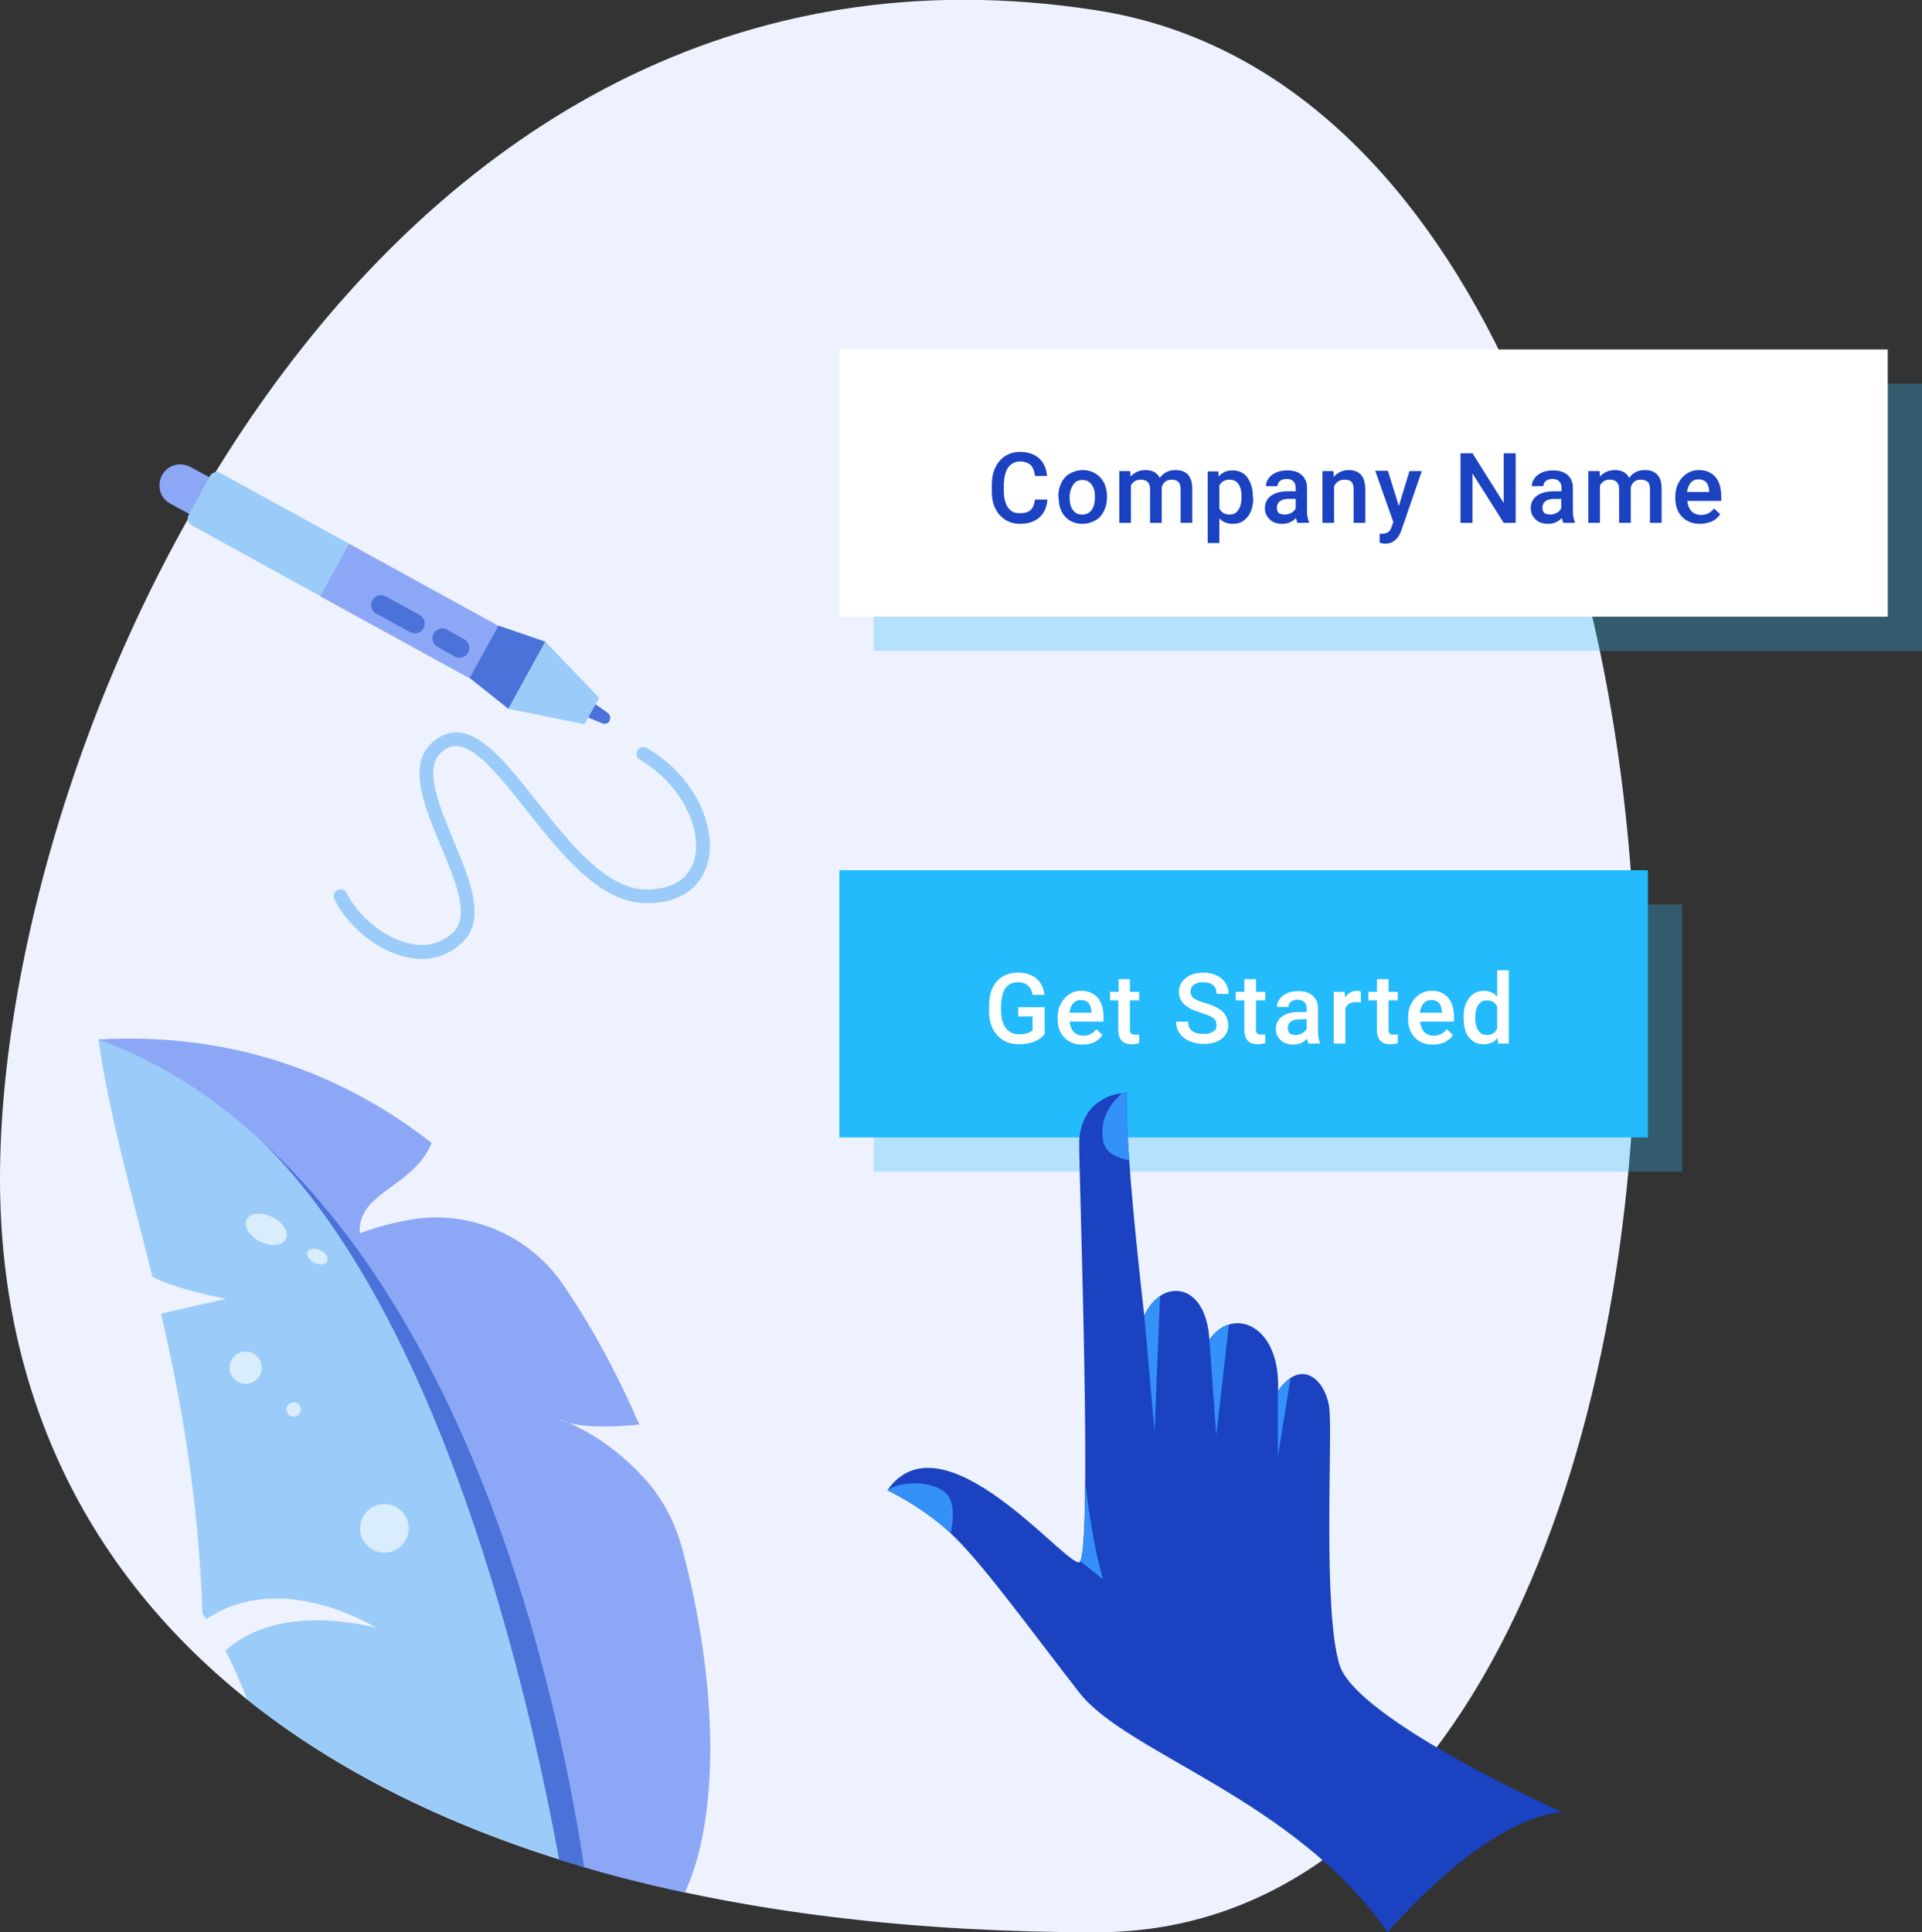 <?xml version="1.0" encoding="utf-8"?>
<!-- Generator: Adobe Illustrator 22.1.0, SVG Export Plug-In . SVG Version: 6.00 Build 0)  -->
<svg version="1.1" id="Layer_1" xmlns="http://www.w3.org/2000/svg" xmlns:xlink="http://www.w3.org/1999/xlink" x="0px" y="0px"
	 viewBox="0 0 561 564" style="enable-background:new 0 0 561 564;" xml:space="preserve">
<rect x="0" y="0" width="561" height="564" fill="#333333" stroke="none"/>
<style type="text/css">
	.st0{fill:#EEF2FF;}
	.st1{fill:#8DA7F7;}
	.st2{fill:#4A72D8;}
	.st3{fill:#9BCCF9;}
	.st4{opacity:0.3;fill:#32B7F9;enable-background:new    ;}
	.st5{fill:#23BBFC;}
	.st6{enable-background:new    ;}
	.st7{fill:#FFFFFF;}
	.st8{fill:#1A42C1;}
	.st9{fill:#3491F7;}
	.st10{fill:#5E5AF9;}
	.st11{fill:#D9EDFC;}
</style>
<path class="st0" d="M320,564C112,564,0,476,0,344S108-30,320,3S528,564,320,564z"/>
<path class="st1" d="M62.6,140.1l-5.9,10.7l-7-3.8c-3-1.6-4-5.3-2.4-8.3l0,0c1.6-3,5.3-4,8.3-2.4L62.6,140.1z"/>
<path class="st2" d="M177.9,210.4L177.9,210.4c-0.4,0.8-1.4,1.1-2.2,0.7l-9.4-3.9l2.8-5l8.3,5.9
	C178.1,208.6,178.3,209.6,177.9,210.4z"/>
<path class="st3" d="M103,159.3l-8.4,15.3l-38.7-21.3c-1-0.6-1.4-1.9-0.9-2.9l6.3-11.5c0.6-1,1.9-1.4,2.9-0.9L103,159.3z"/>
<rect x="111.8" y="152.9" transform="matrix(0.481 -0.876 0.876 0.481 -94.248 198.444)" class="st1" width="17.5" height="52"/>
<polygon class="st2" points="159.2,187.3 148.4,206.9 137.1,197.9 145.5,182.6 "/>
<polygon class="st3" points="148.4,206.9 170.6,211.4 174.9,203.7 159.2,187.3 "/>
<path class="st2" d="M123.6,183.4L123.6,183.4c0.8-1.4,0.3-3.1-1.1-3.9l-9.9-5.4c-1.4-0.8-3.1-0.3-3.9,1.1l0,0
	c-0.8,1.4-0.3,3.1,1.1,3.9l9.9,5.4C121.1,185.3,122.9,184.8,123.6,183.4z"/>
<path class="st2" d="M136.6,190.5L136.6,190.5c0.8-1.4,0.3-3.1-1.1-3.9l-5-2.8c-1.4-0.8-3.1-0.3-3.9,1.1l0,0
	c-0.8,1.4-0.3,3.1,1.1,3.9l5,2.8C134.1,192.4,135.9,191.9,136.6,190.5z"/>
<g>
	<path class="st3" d="M123.1,279.9c-1.4,0-2.9-0.2-4.4-0.5c-9.3-2-17.6-9.8-21.1-16.9c-0.5-1.1,0-2.3,1.1-2.8h0.1
		c0.9-0.3,2,0.1,2.4,1c3,6.1,10.4,13,18.4,14.7c5.1,1.1,9.4-0.1,12.9-3.5c4.6-4.7,0.4-15-3.8-24.9c-5.2-12.5-10.6-25.3-0.8-31.6
		c9.5-6.1,18.8,5.9,28.8,18.5c9.4,11.9,20,25.4,31.5,25.7c7.8,0.2,12.9-2.9,14.5-8.8c2.2-8.4-3.3-21.6-16-29.1
		c-0.9-0.5-1.2-1.7-0.7-2.6l0,0c0.5-1,1.8-1.4,2.8-0.8c14.5,8.5,20.4,23.5,17.8,33.5c-2.1,7.8-8.8,12.1-18.5,11.8
		c-13.4-0.4-24.6-14.7-34.6-27.3c-9.2-11.6-17.1-21.7-23.5-17.6c-6.4,4.1-3.2,13.2,2.4,26.7c4.7,11.2,9.5,22.7,2.9,29.3
		C131.9,278.2,127.7,279.9,123.1,279.9z"/>
</g>
<rect x="255" y="264" class="st4" width="236" height="78"/>
<rect x="245" y="254" class="st5" width="236" height="78"/>
<g class="st6">
	<path class="st7" d="M304.8,301.9c-0.7,1-1.8,1.7-3.1,2.2c-1.3,0.5-2.8,0.7-4.4,0.7c-1.7,0-3.2-0.4-4.5-1.2c-1.3-0.8-2.3-1.9-3-3.3
		c-0.7-1.4-1.1-3.1-1.1-5v-1.6c0-3.1,0.7-5.5,2.2-7.2s3.5-2.6,6.2-2.6c2.3,0,4.1,0.6,5.4,1.7c1.3,1.1,2.1,2.7,2.4,4.8h-3.5
		c-0.4-2.4-1.8-3.7-4.3-3.7c-1.6,0-2.8,0.6-3.6,1.7c-0.8,1.1-1.2,2.8-1.3,5v1.6c0,2.2,0.5,3.9,1.4,5.1c0.9,1.2,2.2,1.8,3.9,1.8
		c1.8,0,3.1-0.4,3.9-1.2v-4h-4.2v-2.7h7.7V301.9z"/>
	<path class="st7" d="M315.9,304.9c-2.2,0-3.9-0.7-5.2-2s-2-3.2-2-5.4V297c0-1.5,0.3-2.9,0.9-4s1.4-2.1,2.5-2.8c1.1-0.7,2.2-1,3.5-1
		c2.1,0,3.6,0.7,4.8,2c1.1,1.3,1.7,3.2,1.7,5.6v1.4h-9.9c0.1,1.2,0.5,2.2,1.2,3c0.7,0.7,1.6,1.1,2.8,1.1c1.6,0,2.8-0.6,3.8-1.9
		l1.8,1.7c-0.6,0.9-1.4,1.6-2.4,2.1S317.2,304.9,315.9,304.9z M315.5,291.9c-0.9,0-1.7,0.3-2.3,1c-0.6,0.7-0.9,1.6-1.1,2.7h6.5v-0.3
		c-0.1-1.1-0.4-2-0.9-2.6C317.2,292.2,316.5,291.9,315.5,291.9z"/>
	<path class="st7" d="M329.8,285.8v3.7h2.7v2.5h-2.7v8.4c0,0.6,0.1,1,0.3,1.2c0.2,0.3,0.6,0.4,1.2,0.4c0.4,0,0.8,0,1.2-0.1v2.6
		c-0.8,0.2-1.5,0.3-2.2,0.3c-2.6,0-3.9-1.4-3.9-4.3V292H324v-2.5h2.5v-3.7H329.8z"/>
	<path class="st7" d="M355.1,299.3c0-0.9-0.3-1.6-0.9-2.1c-0.6-0.5-1.8-1-3.4-1.5c-1.6-0.5-2.9-1-3.9-1.6c-1.9-1.2-2.8-2.7-2.8-4.6
		c0-1.6,0.7-3,2-4c1.3-1.1,3.1-1.6,5.2-1.6c1.4,0,2.7,0.3,3.8,0.8c1.1,0.5,2,1.3,2.6,2.2c0.6,1,0.9,2,0.9,3.2h-3.5
		c0-1.1-0.3-1.9-1-2.5c-0.7-0.6-1.6-0.9-2.9-0.9c-1.2,0-2,0.2-2.7,0.7s-1,1.2-1,2.1c0,0.7,0.3,1.4,1,1.9s1.8,1,3.4,1.4
		c1.6,0.5,2.9,1,3.8,1.6c1,0.6,1.7,1.3,2.1,2.1c0.4,0.8,0.7,1.7,0.7,2.7c0,1.7-0.6,3-1.9,4c-1.3,1-3.1,1.5-5.3,1.5
		c-1.5,0-2.8-0.3-4.1-0.8c-1.2-0.5-2.2-1.3-2.9-2.3c-0.7-1-1-2.1-1-3.4h3.5c0,1.2,0.4,2,1.1,2.7c0.8,0.6,1.9,0.9,3.3,0.9
		c1.2,0,2.2-0.2,2.8-0.7C354.8,300.8,355.1,300.2,355.1,299.3z"/>
	<path class="st7" d="M366.6,285.8v3.7h2.7v2.5h-2.7v8.4c0,0.6,0.1,1,0.3,1.2c0.2,0.3,0.6,0.4,1.2,0.4c0.4,0,0.8,0,1.2-0.1v2.6
		c-0.8,0.2-1.5,0.3-2.2,0.3c-2.6,0-3.9-1.4-3.9-4.3V292h-2.5v-2.5h2.5v-3.7H366.6z"/>
	<path class="st7" d="M381.9,304.6c-0.1-0.3-0.3-0.8-0.4-1.4c-1.1,1.1-2.4,1.7-4,1.7c-1.5,0-2.8-0.4-3.7-1.3c-1-0.9-1.4-1.9-1.4-3.2
		c0-1.6,0.6-2.8,1.8-3.7c1.2-0.9,2.9-1.3,5.1-1.3h2.1v-1c0-0.8-0.2-1.4-0.7-1.9s-1.1-0.7-2-0.7c-0.8,0-1.4,0.2-1.9,0.6
		c-0.5,0.4-0.7,0.9-0.7,1.5h-3.4c0-0.8,0.3-1.6,0.8-2.3c0.5-0.7,1.3-1.3,2.2-1.7c0.9-0.4,2-0.6,3.2-0.6c1.8,0,3.2,0.4,4.2,1.3
		c1.1,0.9,1.6,2.1,1.6,3.7v6.8c0,1.4,0.2,2.4,0.6,3.3v0.2H381.9z M378.2,302.1c0.7,0,1.3-0.2,1.9-0.5c0.6-0.3,1-0.8,1.3-1.3v-2.8
		h-1.8c-1.3,0-2.2,0.2-2.8,0.7c-0.6,0.4-0.9,1.1-0.9,1.9c0,0.7,0.2,1.2,0.6,1.6C376.9,301.9,377.5,302.1,378.2,302.1z"/>
	<path class="st7" d="M397.2,292.6c-0.4-0.1-0.9-0.1-1.4-0.1c-1.6,0-2.6,0.6-3.1,1.8v10.3h-3.4v-15.1h3.2l0.1,1.7c0.8-1.3,2-2,3.4-2
		c0.5,0,0.9,0.1,1.2,0.2L397.2,292.6z"/>
	<path class="st7" d="M405.3,285.8v3.7h2.7v2.5h-2.7v8.4c0,0.6,0.1,1,0.3,1.2c0.2,0.3,0.6,0.4,1.2,0.4c0.4,0,0.8,0,1.2-0.1v2.6
		c-0.8,0.2-1.5,0.3-2.2,0.3c-2.6,0-3.9-1.4-3.9-4.3V292h-2.5v-2.5h2.5v-3.7H405.3z"/>
	<path class="st7" d="M418.2,304.9c-2.2,0-3.9-0.7-5.2-2s-2-3.2-2-5.4V297c0-1.5,0.3-2.9,0.9-4s1.4-2.1,2.5-2.8c1.1-0.7,2.2-1,3.5-1
		c2.1,0,3.6,0.7,4.8,2c1.1,1.3,1.7,3.2,1.7,5.6v1.4h-9.9c0.1,1.2,0.5,2.2,1.2,3c0.7,0.7,1.6,1.1,2.8,1.1c1.6,0,2.8-0.6,3.8-1.9
		l1.8,1.7c-0.6,0.9-1.4,1.6-2.4,2.1S419.4,304.9,418.2,304.9z M417.8,291.9c-0.9,0-1.7,0.3-2.3,1c-0.6,0.7-0.9,1.6-1.1,2.7h6.5v-0.3
		c-0.1-1.1-0.4-2-0.9-2.6C419.4,292.2,418.7,291.9,417.8,291.9z"/>
	<path class="st7" d="M427.2,296.9c0-2.3,0.5-4.2,1.6-5.6c1.1-1.4,2.5-2.1,4.3-2.1c1.6,0,2.9,0.6,3.9,1.7v-7.7h3.4v21.4h-3.1
		l-0.2-1.6c-1,1.2-2.4,1.8-4.1,1.8c-1.8,0-3.2-0.7-4.3-2.1S427.2,299.4,427.2,296.9z M430.6,297.2c0,1.5,0.3,2.7,0.9,3.6
		c0.6,0.9,1.4,1.3,2.5,1.3c1.4,0,2.4-0.6,3-1.9v-6.4c-0.6-1.2-1.6-1.8-3-1.8c-1.1,0-1.9,0.4-2.5,1.3S430.6,295.5,430.6,297.2z"/>
</g>
<path class="st8" d="M405,564c-27-39-76-52-90-70s-27-36-36-45s-20-14-20-14c16-23,52,22,56,21s0-111,0-122s8-15,14-15
	c-1,14,5,65,5,65c5-11,18-10,19,7c7-10,21-4,20,15c7-10,14-3,15,5s-2,59,3,75s65,43,65,43S437,528,405,564z"/>
<path class="st9" d="M277,437c-3-5-14-5-18-2c0,0,9.8,4.5,18.5,12.5C278.2,444.1,278.6,439.7,277,437z"/>
<path class="st9" d="M322,461c-2.1-6.4-4-18.2-5.2-27.9c-0.1,12.3-0.5,21.1-1.5,22.6L322,461z"/>
<path class="st9" d="M329.6,338.7c-0.6-8.3-0.9-15.5-0.6-19.6c-0.6,0-1.1,0-1.7,0.1c-4.9,4.7-6.1,8.9-5.3,13.9
	C322.6,336.7,326.6,338.1,329.6,338.7z"/>
<path class="st9" d="M338.6,378.3c-1.8,1.2-3.4,3.1-4.6,5.7l3,34L338.6,378.3z"/>
<path class="st9" d="M358.7,386.6c-2.1,0.6-4.1,2.1-5.7,4.4l2,28L358.7,386.6z"/>
<g>
	<path class="st9" d="M373,406v19l3.7-22.8C375.5,403,374.2,404.2,373,406z"/>
	<path class="st10" d="M373,402.4v3.6C373.1,404.7,373.1,403.5,373,402.4z"/>
</g>
<path class="st3" d="M140.9,425C86.4,311.5,28.7,303.3,28.7,303.3c3.2,22.3,9.6,44.4,15.8,69.4c6.9,3.7,21.5,6.4,21.5,6.4l-19,4.3
	c5.8,25.1,10.9,53.4,12.1,87.6c0.4,0.5,0.8,1.1,1.1,1.6c22.2-14.9,49.7,2.6,49.7,2.6S82,467,65.8,481.8c2.3,4.4,4.4,9.2,6.3,14.2
	c26.3,21,59.6,37.7,99.6,49.2C170.3,526.7,163.9,490.6,140.9,425z"/>
<path class="st1" d="M199.2,452.3c-2-7.5-5.5-14.5-10.7-20.3c-5.6-6.3-12.9-12.4-22.5-16.7c-1.1-0.3-2.2-0.7-3-1.2
	c1,0.4,2,0.8,3,1.2c5.4,1.5,13.9,1.2,20.6,0.5c-6.1-14.1-13.4-27.9-22.2-40.8c-9.9-14.5-27.4-22-44.7-19c-8.5,1.5-14.7,4-14.7,4
	c-0.8-12.1,15.6-13.3,21-26.4c-25.9-20.2-58.2-32.4-97.3-30.2c99.1,35.8,131.7,188.3,140.1,241.1c9.9,3,20.3,5.6,31.1,7.9
	C209.9,531,209.9,492.6,199.2,452.3z"/>
<circle class="st11" cx="71.7" cy="399.2" r="4.7"/>
<circle class="st11" cx="85.7" cy="411.4" r="2.1"/>
<ellipse transform="matrix(0.443 -0.896 0.896 0.443 -278.287 269.659)" class="st11" cx="77.9" cy="358.8" rx="4" ry="6.4"/>
<ellipse transform="matrix(0.443 -0.896 0.896 0.443 -277.112 287.417)" class="st11" cx="92.8" cy="366.8" rx="2" ry="3.2"/>
<circle class="st11" cx="112.2" cy="446.1" r="7.1"/>
<rect x="255" y="112" class="st4" width="306" height="78"/>
<rect x="245" y="102" class="st7" width="306" height="78"/>
<g class="st6">
	<path class="st8" d="M305.7,146c-0.2,2.2-1,3.9-2.4,5.1c-1.4,1.2-3.3,1.8-5.6,1.8c-1.6,0-3-0.4-4.3-1.2c-1.2-0.8-2.2-1.9-2.9-3.3
		c-0.7-1.4-1-3.1-1-4.9v-1.9c0-1.9,0.3-3.6,1-5.1c0.7-1.5,1.7-2.6,2.9-3.4c1.3-0.8,2.7-1.2,4.4-1.2c2.2,0,4,0.6,5.4,1.8
		s2.2,2.9,2.4,5.2h-3.5c-0.2-1.5-0.6-2.5-1.3-3.2c-0.7-0.6-1.7-1-3-1c-1.5,0-2.7,0.6-3.5,1.7c-0.8,1.1-1.2,2.8-1.3,4.9v1.8
		c0,2.2,0.4,3.9,1.2,5c0.8,1.2,1.9,1.7,3.5,1.7c1.4,0,2.4-0.3,3.1-0.9s1.1-1.7,1.3-3.1H305.7z"/>
	<path class="st8" d="M308.9,144.9c0-1.5,0.3-2.8,0.9-4c0.6-1.2,1.4-2.1,2.5-2.7c1.1-0.6,2.3-1,3.7-1c2,0,3.7,0.7,5,2
		c1.3,1.3,2,3.1,2.1,5.2l0,0.8c0,1.5-0.3,2.8-0.9,4c-0.6,1.2-1.4,2.1-2.5,2.7c-1.1,0.6-2.3,1-3.7,1c-2.1,0-3.8-0.7-5.1-2.1
		c-1.3-1.4-1.9-3.3-1.9-5.7V144.9z M312.2,145.2c0,1.6,0.3,2.8,1,3.7c0.6,0.9,1.5,1.3,2.7,1.3c1.1,0,2-0.4,2.7-1.3s1-2.2,1-3.9
		c0-1.5-0.3-2.7-1-3.6s-1.5-1.3-2.7-1.3c-1.1,0-2,0.4-2.6,1.3S312.2,143.4,312.2,145.2z"/>
	<path class="st8" d="M329.9,137.5l0.1,1.6c1.1-1.2,2.5-1.9,4.4-1.9c2,0,3.4,0.8,4.1,2.3c1.1-1.5,2.6-2.3,4.6-2.3
		c1.7,0,2.9,0.5,3.7,1.4s1.2,2.3,1.2,4.1v9.9h-3.4v-9.8c0-1-0.2-1.7-0.6-2.1S343,140,342,140c-0.8,0-1.4,0.2-1.9,0.6s-0.8,1-1,1.6
		l0,10.4h-3.4v-9.9c0-1.8-1-2.7-2.7-2.7c-1.4,0-2.3,0.6-2.9,1.7v10.9h-3.4v-15.1H329.9z"/>
	<path class="st8" d="M365.8,145.2c0,2.3-0.5,4.2-1.6,5.6c-1.1,1.4-2.5,2.1-4.3,2.1c-1.7,0-3-0.5-4-1.6v7.2h-3.4v-20.9h3.1l0.1,1.5
		c1-1.2,2.3-1.8,4.1-1.8c1.8,0,3.3,0.7,4.3,2.1c1,1.4,1.6,3.3,1.6,5.7V145.2z M362.4,144.9c0-1.5-0.3-2.7-0.9-3.6
		c-0.6-0.9-1.5-1.3-2.6-1.3c-1.4,0-2.4,0.6-3,1.7v6.7c0.6,1.2,1.6,1.8,3,1.8c1.1,0,1.9-0.4,2.5-1.3
		C362.1,148,362.4,146.7,362.4,144.9z"/>
	<path class="st8" d="M378.7,152.6c-0.1-0.3-0.3-0.8-0.4-1.4c-1.1,1.1-2.4,1.7-4,1.7c-1.5,0-2.8-0.4-3.7-1.3s-1.4-1.9-1.4-3.2
		c0-1.6,0.6-2.8,1.8-3.7c1.2-0.9,2.9-1.3,5.1-1.3h2.1v-1c0-0.8-0.2-1.4-0.7-1.9c-0.4-0.5-1.1-0.7-2-0.7c-0.8,0-1.4,0.2-1.9,0.6
		s-0.7,0.9-0.7,1.5h-3.4c0-0.8,0.3-1.6,0.8-2.3c0.5-0.7,1.3-1.3,2.2-1.7c0.9-0.4,2-0.6,3.2-0.6c1.8,0,3.2,0.4,4.2,1.3
		s1.6,2.1,1.6,3.7v6.8c0,1.4,0.2,2.4,0.6,3.3v0.2H378.7z M375,150.2c0.7,0,1.3-0.2,1.9-0.5c0.6-0.3,1-0.8,1.3-1.3v-2.8h-1.8
		c-1.3,0-2.2,0.2-2.8,0.7c-0.6,0.4-0.9,1.1-0.9,1.9c0,0.7,0.2,1.2,0.6,1.6C373.7,150,374.2,150.2,375,150.2z"/>
	<path class="st8" d="M389.2,137.5l0.1,1.7c1.1-1.3,2.6-2,4.4-2c3.1,0,4.7,1.8,4.8,5.4v10h-3.4v-9.8c0-1-0.2-1.7-0.6-2.1
		c-0.4-0.5-1.1-0.7-2-0.7c-1.4,0-2.4,0.6-3.1,1.9v10.7H386v-15.1H389.2z"/>
	<path class="st8" d="M408.3,147.7l3.1-10.2h3.6l-6,17.4c-0.9,2.5-2.5,3.8-4.7,3.8c-0.5,0-1-0.1-1.6-0.3v-2.6l0.6,0
		c0.9,0,1.5-0.2,1.9-0.5s0.8-0.8,1-1.6l0.5-1.3l-5.3-15h3.7L408.3,147.7z"/>
	<path class="st8" d="M442.4,152.6h-3.5l-9.1-14.4v14.4h-3.5v-20.3h3.5l9.1,14.5v-14.5h3.5V152.6z"/>
	<path class="st8" d="M456.3,152.6c-0.1-0.3-0.3-0.8-0.4-1.4c-1.1,1.1-2.4,1.7-4,1.7c-1.5,0-2.8-0.4-3.7-1.3s-1.4-1.9-1.4-3.2
		c0-1.6,0.6-2.8,1.8-3.7c1.2-0.9,2.9-1.3,5.1-1.3h2.1v-1c0-0.8-0.2-1.4-0.7-1.9c-0.4-0.5-1.1-0.7-2-0.7c-0.8,0-1.4,0.2-1.9,0.6
		s-0.7,0.9-0.7,1.5h-3.4c0-0.8,0.3-1.6,0.8-2.3c0.5-0.7,1.3-1.3,2.2-1.7c0.9-0.4,2-0.6,3.2-0.6c1.8,0,3.2,0.4,4.2,1.3
		s1.6,2.1,1.6,3.7v6.8c0,1.4,0.2,2.4,0.6,3.3v0.2H456.3z M452.5,150.2c0.7,0,1.3-0.2,1.9-0.5c0.6-0.3,1-0.8,1.3-1.3v-2.8h-1.8
		c-1.3,0-2.2,0.2-2.8,0.7c-0.6,0.4-0.9,1.1-0.9,1.9c0,0.7,0.2,1.2,0.6,1.6C451.2,150,451.8,150.2,452.5,150.2z"/>
	<path class="st8" d="M466.9,137.5l0.1,1.6c1.1-1.2,2.5-1.9,4.4-1.9c2,0,3.4,0.8,4.1,2.3c1.1-1.5,2.6-2.3,4.6-2.3
		c1.7,0,2.9,0.5,3.7,1.4s1.2,2.3,1.2,4.1v9.9h-3.4v-9.8c0-1-0.2-1.7-0.6-2.1s-1.1-0.7-2.1-0.7c-0.8,0-1.4,0.2-1.9,0.6s-0.8,1-1,1.6
		l0,10.4h-3.4v-9.9c0-1.8-1-2.7-2.7-2.7c-1.4,0-2.3,0.6-2.9,1.7v10.9h-3.4v-15.1H466.9z"/>
	<path class="st8" d="M496.2,152.9c-2.2,0-3.9-0.7-5.2-2s-2-3.2-2-5.4V145c0-1.5,0.3-2.9,0.9-4c0.6-1.2,1.4-2.1,2.5-2.8
		c1.1-0.7,2.2-1,3.5-1c2.1,0,3.6,0.7,4.8,2c1.1,1.3,1.7,3.2,1.7,5.6v1.4h-9.9c0.1,1.2,0.5,2.2,1.2,3c0.7,0.7,1.6,1.1,2.8,1.1
		c1.6,0,2.8-0.6,3.8-1.9l1.8,1.7c-0.6,0.9-1.4,1.6-2.4,2.1C498.6,152.6,497.4,152.9,496.2,152.9z M495.8,139.9c-0.9,0-1.7,0.3-2.3,1
		c-0.6,0.7-0.9,1.6-1.1,2.7h6.5v-0.3c-0.1-1.1-0.4-2-0.9-2.6C497.4,140.2,496.7,139.9,495.8,139.9z"/>
</g>
<path class="st2" d="M76.3,333c52.3,51.2,77.5,158.5,86.9,209.8c2.4,0.8,4.9,1.5,7.3,2.2C163.8,500.5,141.3,392.2,76.3,333z"/>
</svg>

